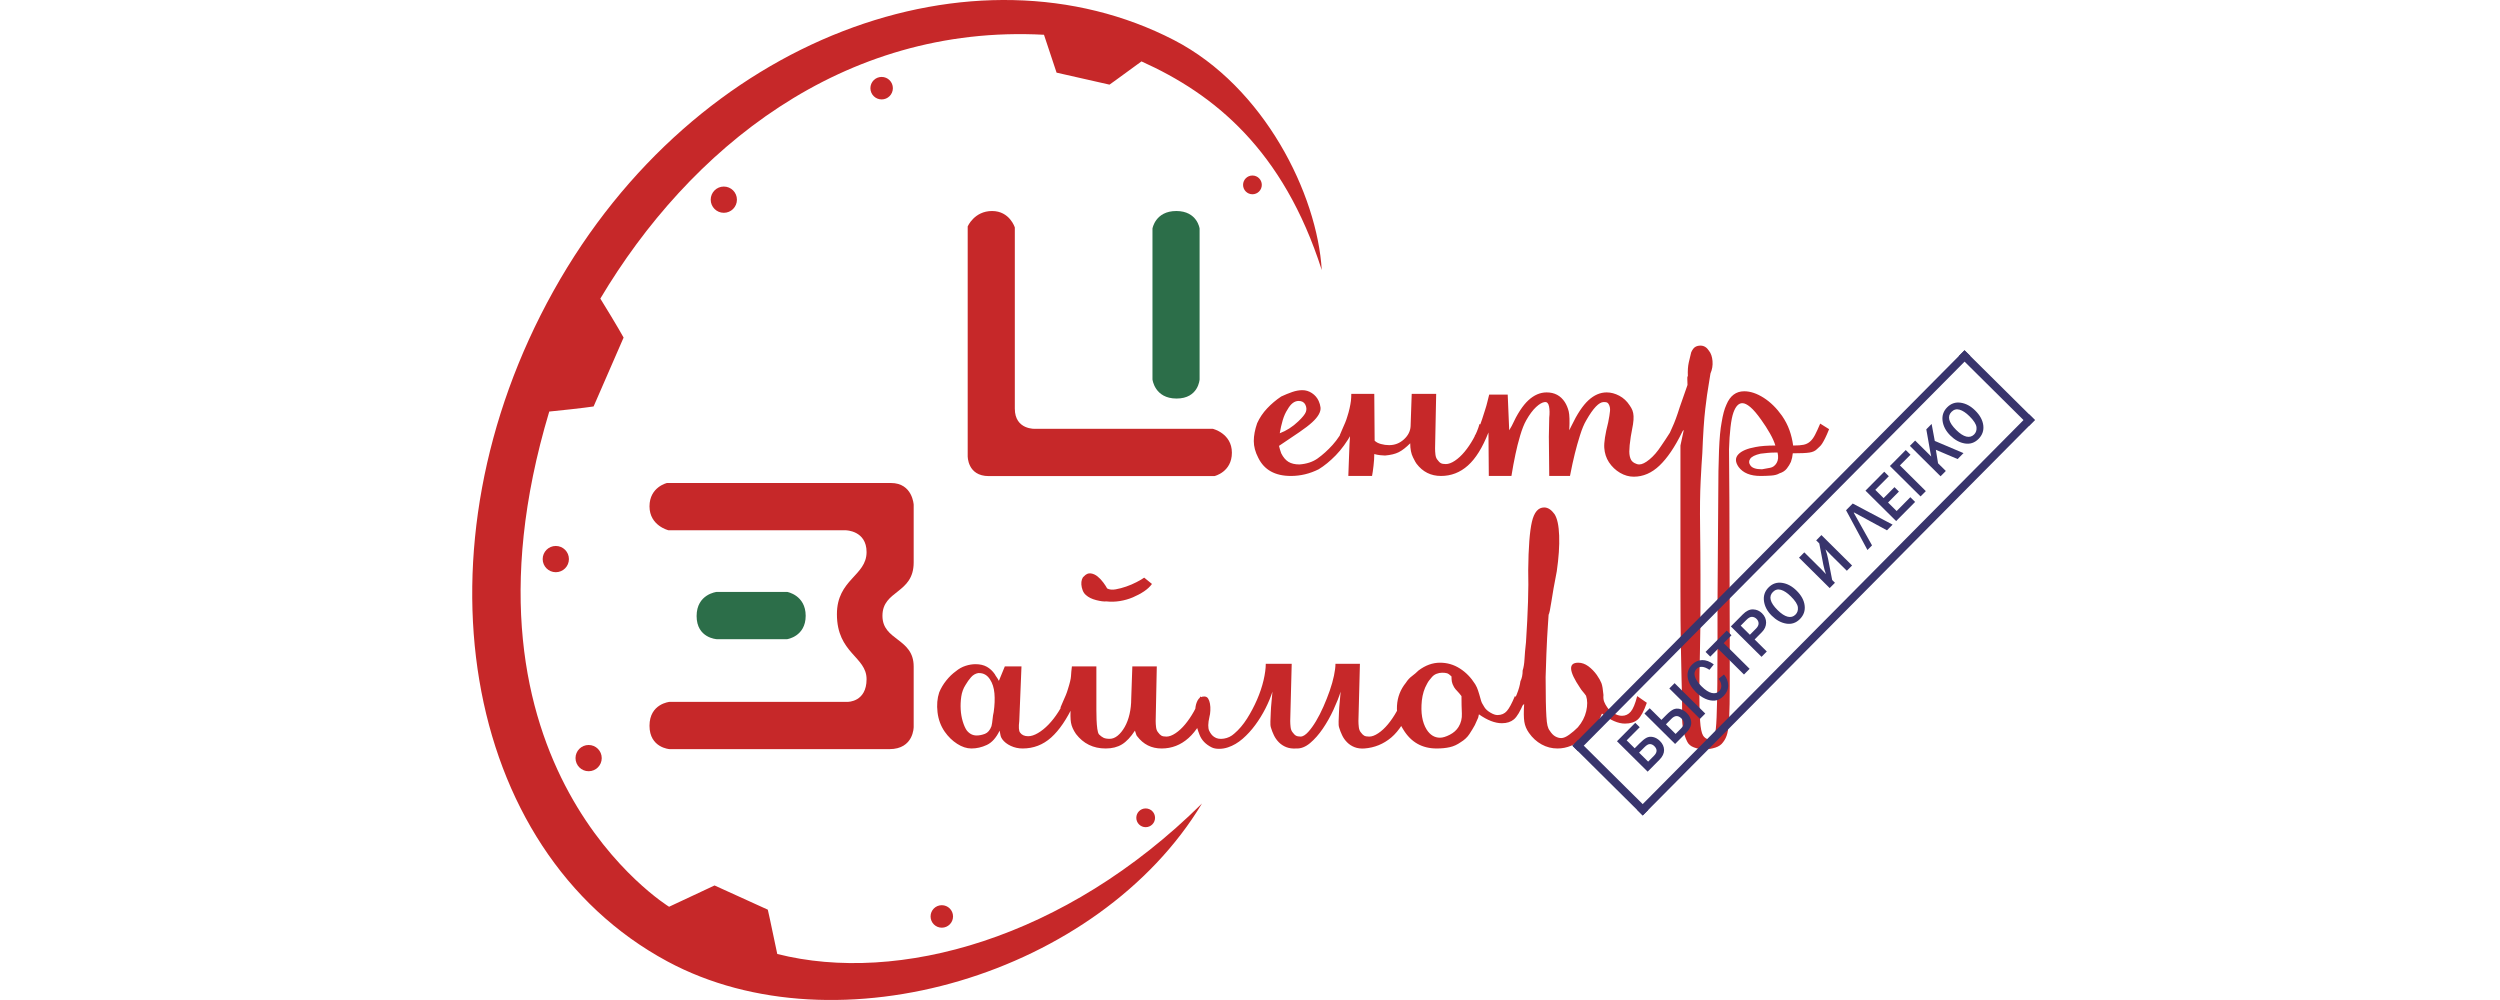 <svg width="180" height="72" viewBox="0 0 180 72" fill="none" xmlns="http://www.w3.org/2000/svg">
<path d="M97.346 31.167C96.973 31.826 96.581 32.367 96.172 32.785C95.762 33.204 95.354 33.538 94.944 33.788C94.304 34.109 93.637 34.269 92.942 34.269C91.804 34.269 91.021 33.832 90.594 32.959C90.38 32.549 90.273 32.148 90.273 31.755C90.273 31.364 90.353 30.936 90.514 30.472C90.692 30.08 90.932 29.723 91.234 29.403C91.537 29.081 91.875 28.797 92.249 28.547C92.515 28.422 92.778 28.316 93.035 28.226C93.293 28.137 93.538 28.092 93.77 28.092C94.019 28.092 94.25 28.164 94.463 28.306C94.677 28.449 94.837 28.636 94.944 28.868C95.015 29.028 95.06 29.184 95.077 29.335C95.095 29.487 95.055 29.652 94.957 29.83C94.859 30.009 94.7 30.201 94.477 30.405C94.255 30.61 93.947 30.846 93.556 31.113L92.088 32.103C92.106 32.192 92.129 32.277 92.155 32.357C92.182 32.437 92.213 32.531 92.248 32.638C92.391 32.923 92.564 33.128 92.768 33.253C92.973 33.377 93.236 33.44 93.556 33.44C94.072 33.404 94.508 33.262 94.864 33.012C95.237 32.745 95.598 32.42 95.945 32.036C96.292 31.653 96.617 31.158 96.919 30.552L97.452 31.033L97.346 31.167ZM93.477 30.338C93.779 30.053 93.96 29.826 94.023 29.657C94.085 29.487 94.072 29.314 93.984 29.135C93.894 28.957 93.734 28.868 93.503 28.868C93.2 28.868 92.933 29.073 92.703 29.483C92.56 29.697 92.445 29.955 92.355 30.258C92.266 30.561 92.195 30.873 92.142 31.194C92.622 31.016 93.067 30.73 93.477 30.338ZM107.168 31.14C106.741 32.228 106.247 33.022 105.687 33.52C105.126 34.02 104.481 34.269 103.752 34.269C103.022 34.269 102.435 33.975 101.99 33.387C101.955 33.351 101.87 33.199 101.737 32.932C101.603 32.665 101.536 32.326 101.536 31.916C101.233 32.219 100.958 32.433 100.708 32.558C100.46 32.683 100.131 32.763 99.721 32.798C99.633 32.798 99.511 32.789 99.361 32.772C99.21 32.754 99.071 32.727 98.948 32.691C98.948 32.941 98.93 33.222 98.894 33.534C98.858 33.846 98.823 34.091 98.787 34.269H97.079C97.097 33.913 97.114 33.431 97.132 32.825C97.149 32.219 97.177 31.685 97.213 31.221L96.919 31.622L96.466 31.328C96.536 31.15 96.603 30.994 96.666 30.86C96.727 30.726 96.789 30.584 96.852 30.432C96.914 30.281 96.964 30.143 96.999 30.017C97.069 29.803 97.128 29.594 97.172 29.389C97.217 29.184 97.248 29.011 97.266 28.868C97.284 28.69 97.293 28.52 97.293 28.36H98.948L98.974 31.729C99.081 31.836 99.231 31.916 99.428 31.969C99.623 32.023 99.82 32.05 100.015 32.05C100.425 32.05 100.78 31.912 101.083 31.635C101.385 31.359 101.545 31.043 101.563 30.686L101.643 28.36H103.405L103.325 32.29C103.325 32.433 103.333 32.58 103.352 32.732C103.369 32.883 103.414 33.003 103.485 33.092C103.574 33.218 103.658 33.302 103.739 33.346C103.819 33.391 103.939 33.413 104.099 33.413C104.294 33.413 104.512 33.333 104.752 33.173C104.992 33.013 105.224 32.798 105.446 32.531C105.669 32.264 105.877 31.956 106.074 31.608C106.269 31.261 106.421 30.9 106.527 30.525L107.221 30.98L107.167 31.141L107.168 31.14ZM121.153 31.034L121.1 31.14C120.584 32.193 120.045 32.986 119.485 33.52C118.925 34.055 118.306 34.322 117.63 34.322C117.291 34.322 116.963 34.229 116.642 34.042C116.323 33.855 116.056 33.6 115.842 33.279C115.646 32.977 115.534 32.633 115.508 32.25C115.481 31.867 115.574 31.256 115.788 30.419C115.859 30.062 115.904 29.786 115.921 29.59C115.939 29.394 115.904 29.224 115.814 29.081C115.779 29.028 115.739 28.992 115.694 28.974C115.651 28.957 115.574 28.948 115.468 28.948C115.129 28.948 114.711 29.385 114.214 30.258C114.054 30.525 113.902 30.887 113.76 31.341C113.617 31.796 113.492 32.237 113.387 32.664C113.279 33.092 113.164 33.627 113.039 34.269H111.545L111.518 31.435L111.545 30.071C111.58 29.768 111.575 29.5 111.532 29.269C111.487 29.037 111.385 28.93 111.223 28.948C111.047 28.966 110.837 29.086 110.597 29.308C110.357 29.532 110.121 29.849 109.89 30.258C109.73 30.543 109.583 30.913 109.45 31.367C109.316 31.822 109.205 32.264 109.116 32.691C109.009 33.19 108.911 33.717 108.823 34.269H107.194L107.168 31.033L106.581 31.675L106.179 31.381C106.322 31.167 106.429 30.967 106.501 30.779C106.571 30.592 106.643 30.392 106.714 30.177C106.784 29.946 106.856 29.723 106.928 29.509C106.998 29.296 107.051 29.108 107.088 28.948L107.221 28.413H108.555L108.663 30.98L108.849 30.659C109.24 29.803 109.64 29.188 110.05 28.814C110.458 28.44 110.895 28.253 111.357 28.253C111.927 28.253 112.362 28.485 112.665 28.948C112.79 29.144 112.884 29.367 112.946 29.616C113.007 29.866 113.022 30.321 112.986 30.98L113.146 30.659C113.555 29.803 113.964 29.188 114.374 28.814C114.783 28.44 115.218 28.253 115.681 28.253C115.984 28.253 116.286 28.333 116.589 28.493C116.891 28.654 117.14 28.886 117.336 29.189C117.425 29.313 117.491 29.434 117.536 29.55C117.58 29.666 117.608 29.803 117.616 29.964C117.625 30.124 117.611 30.321 117.576 30.552C117.54 30.784 117.487 31.078 117.416 31.435C117.345 31.898 117.31 32.255 117.31 32.504C117.31 32.754 117.353 32.958 117.443 33.119C117.496 33.209 117.58 33.284 117.696 33.346C117.811 33.409 117.923 33.44 118.03 33.44C118.226 33.44 118.471 33.32 118.763 33.079C119.058 32.838 119.338 32.513 119.605 32.103C119.693 31.979 119.796 31.826 119.912 31.648C120.027 31.471 120.134 31.305 120.232 31.154C120.33 31.003 120.41 30.873 120.472 30.766C120.534 30.659 120.557 30.597 120.539 30.579L121.153 31.033L121.153 31.034ZM131.415 31.541C131.334 31.702 131.264 31.831 131.201 31.929C131.139 32.027 131.077 32.103 131.014 32.156C130.952 32.211 130.885 32.273 130.814 32.344C130.69 32.469 130.512 32.549 130.28 32.584C130.049 32.62 129.649 32.638 129.08 32.638C129.062 32.852 129.017 33.057 128.946 33.253C128.875 33.413 128.777 33.574 128.652 33.734C128.528 33.894 128.35 34.011 128.118 34.082C127.975 34.171 127.776 34.225 127.518 34.242C127.26 34.26 127.006 34.269 126.758 34.269C126.028 34.269 125.503 34.055 125.183 33.627C124.933 33.271 124.924 32.968 125.156 32.718C125.386 32.469 125.805 32.29 126.411 32.184C126.766 32.113 127.238 32.077 127.825 32.077C127.753 31.827 127.625 31.538 127.438 31.208C127.251 30.878 127.042 30.552 126.811 30.232C126.508 29.803 126.246 29.496 126.023 29.309C125.801 29.122 125.609 29.028 125.449 29.028C125.183 29.028 124.969 29.251 124.809 29.697C124.719 29.947 124.649 30.303 124.596 30.766C124.542 31.23 124.506 31.756 124.489 32.344L124.516 36.141L124.542 45.82C124.542 47.334 124.542 48.551 124.542 49.47C124.542 50.388 124.529 51.109 124.502 51.635C124.476 52.16 124.431 52.548 124.369 52.798C124.306 53.048 124.204 53.261 124.061 53.44C123.937 53.618 123.751 53.748 123.501 53.828C123.252 53.908 122.994 53.948 122.727 53.948C122.46 53.948 122.207 53.903 121.967 53.814C121.727 53.725 121.562 53.583 121.472 53.386C121.224 52.887 121.104 52.277 121.112 51.554C121.122 50.833 121.108 49.946 121.072 48.895C121.055 48.181 121.037 47.331 121.019 46.341C121.002 45.352 120.992 44.064 120.992 42.477V32.077L121.233 30.953L120.645 31.568L120.192 31.301C120.175 31.283 120.245 31.105 120.405 30.766C120.565 30.428 120.744 29.947 120.939 29.322L121.5 27.718C121.5 27.54 121.495 27.397 121.487 27.29C121.477 27.183 121.49 27.113 121.526 27.076C121.509 26.702 121.53 26.372 121.594 26.087C121.655 25.802 121.713 25.561 121.767 25.365C121.855 25.169 121.954 25.04 122.06 24.978C122.167 24.915 122.291 24.884 122.434 24.884C122.682 24.884 122.887 25.009 123.047 25.258C123.19 25.437 123.274 25.682 123.301 25.994C123.327 26.306 123.279 26.604 123.154 26.889L123.021 27.718C122.949 28.11 122.869 28.681 122.781 29.429C122.692 30.178 122.621 31.248 122.567 32.638C122.531 33.102 122.491 33.77 122.447 34.643C122.402 35.516 122.389 36.622 122.407 37.959C122.424 39.295 122.434 40.423 122.434 41.341C122.434 42.259 122.434 42.932 122.434 43.36C122.434 44.697 122.421 45.913 122.394 47.01C122.367 48.106 122.354 49.063 122.354 49.885C122.354 50.704 122.371 51.377 122.407 51.902C122.442 52.428 122.514 52.78 122.621 52.958C122.709 53.101 122.847 53.199 123.034 53.253C123.221 53.306 123.359 53.208 123.448 52.958C123.519 52.762 123.568 52.325 123.595 51.649C123.621 50.971 123.639 50.168 123.648 49.242C123.657 48.315 123.661 47.334 123.661 46.301C123.661 45.267 123.661 44.286 123.661 43.359L123.714 35.793C123.714 34.42 123.733 33.297 123.769 32.424C123.804 31.551 123.866 30.883 123.956 30.419C124.044 29.866 124.159 29.438 124.302 29.135C124.569 28.493 124.996 28.172 125.583 28.172C126.028 28.172 126.495 28.329 126.985 28.64C127.473 28.952 127.914 29.385 128.305 29.937C128.537 30.276 128.715 30.619 128.839 30.967C128.964 31.314 129.053 31.685 129.107 32.076H129.187C129.453 32.076 129.675 32.059 129.853 32.023C130.031 31.987 130.187 31.912 130.32 31.796C130.454 31.68 130.574 31.519 130.68 31.314C130.787 31.11 130.912 30.838 131.054 30.499L131.695 30.9C131.589 31.167 131.495 31.381 131.415 31.541ZM127.985 32.584H127.772C127.593 32.584 127.42 32.593 127.251 32.611C127.082 32.629 126.918 32.647 126.758 32.665C126.366 32.754 126.116 32.879 126.01 33.039C125.903 33.2 125.913 33.36 126.036 33.52C126.161 33.698 126.436 33.788 126.864 33.788L127.451 33.681C127.647 33.645 127.802 33.53 127.918 33.333C128.033 33.137 128.056 32.888 127.985 32.584Z" fill="#C62829"/>
<path d="M77.311 50.708C76.812 51.779 76.27 52.575 75.683 53.102C75.096 53.628 74.41 53.891 73.627 53.891C73.325 53.891 73.041 53.828 72.773 53.703C72.507 53.578 72.302 53.418 72.16 53.221C72.088 53.115 72.048 53.025 72.039 52.955C72.03 52.883 72.008 52.767 71.973 52.607C71.724 53.123 71.416 53.466 71.052 53.636C70.687 53.806 70.318 53.891 69.944 53.891C69.606 53.891 69.264 53.779 68.917 53.556C68.57 53.333 68.272 53.043 68.023 52.687C67.738 52.277 67.564 51.809 67.502 51.284C67.44 50.758 67.48 50.281 67.622 49.853C67.747 49.55 67.916 49.265 68.13 48.997C68.343 48.73 68.574 48.507 68.823 48.329C69.037 48.151 69.268 48.021 69.518 47.941C69.766 47.861 70.006 47.821 70.238 47.821C70.558 47.821 70.829 47.884 71.052 48.008C71.274 48.133 71.466 48.311 71.626 48.542C71.662 48.614 71.706 48.685 71.759 48.757C71.813 48.828 71.866 48.917 71.919 49.024L72.347 47.981H73.547L73.387 51.912C73.334 52.34 73.352 52.617 73.441 52.74C73.565 52.919 73.761 53.008 74.028 53.008C74.242 53.008 74.477 52.932 74.735 52.78C74.993 52.629 75.247 52.424 75.496 52.166C75.745 51.907 75.981 51.604 76.203 51.256C76.426 50.909 76.608 50.539 76.751 50.147L77.418 50.601L77.311 50.708V50.708ZM71.599 49.92C71.563 49.518 71.456 49.185 71.279 48.917C71.083 48.614 70.825 48.462 70.504 48.462H70.425C70.229 48.499 70.06 48.596 69.918 48.757C69.775 48.917 69.642 49.104 69.517 49.318C69.357 49.568 69.255 49.848 69.21 50.16C69.166 50.473 69.153 50.779 69.17 51.083C69.188 51.386 69.237 51.671 69.317 51.939C69.397 52.205 69.491 52.42 69.598 52.58C69.793 52.83 70.033 52.955 70.318 52.955C70.513 52.955 70.714 52.913 70.919 52.835C71.123 52.753 71.279 52.572 71.386 52.287C71.421 52.144 71.448 51.974 71.466 51.779C71.483 51.582 71.51 51.412 71.546 51.269C71.617 50.771 71.634 50.321 71.599 49.92ZM87.052 50.761C86.625 51.849 86.131 52.643 85.571 53.142C85.01 53.641 84.365 53.891 83.636 53.891C82.906 53.891 82.319 53.596 81.874 53.008C81.838 52.972 81.812 52.918 81.794 52.847C81.776 52.776 81.75 52.696 81.715 52.606C81.412 53.07 81.101 53.4 80.78 53.596C80.46 53.792 80.068 53.891 79.606 53.891C78.716 53.891 78.004 53.543 77.471 52.847C77.275 52.563 77.155 52.29 77.111 52.032C77.066 51.774 77.061 51.377 77.097 50.842L76.804 51.242L76.35 50.949C76.42 50.771 76.487 50.614 76.55 50.481C76.612 50.348 76.674 50.205 76.737 50.053C76.799 49.903 76.848 49.763 76.883 49.638C77.026 49.193 77.101 48.877 77.111 48.69C77.119 48.502 77.141 48.266 77.177 47.981H78.939V50.574C78.939 50.699 78.939 50.877 78.939 51.109C78.939 51.342 78.943 51.577 78.952 51.817C78.961 52.059 78.979 52.277 79.005 52.473C79.032 52.67 79.072 52.803 79.126 52.874C79.232 52.981 79.339 53.061 79.446 53.115C79.552 53.168 79.704 53.195 79.9 53.195C80.095 53.195 80.287 53.12 80.473 52.968C80.66 52.816 80.829 52.606 80.98 52.34C81.131 52.072 81.248 51.764 81.327 51.417C81.407 51.069 81.448 50.699 81.448 50.308L81.528 47.981H83.289L83.209 51.912C83.209 52.055 83.218 52.202 83.236 52.352C83.253 52.505 83.298 52.625 83.369 52.713C83.458 52.838 83.543 52.923 83.623 52.968C83.703 53.012 83.823 53.035 83.983 53.035C84.179 53.035 84.397 52.954 84.637 52.793C84.877 52.633 85.108 52.42 85.331 52.152C85.553 51.885 85.762 51.577 85.958 51.23C86.153 50.882 86.305 50.521 86.412 50.146L87.106 50.601L87.052 50.761L87.052 50.761ZM82.368 42.58C82.128 42.74 81.861 42.883 81.567 43.008C81.274 43.133 80.962 43.221 80.633 43.275C80.304 43.328 79.98 43.338 79.659 43.301C79.481 43.32 79.236 43.288 78.925 43.208C78.614 43.128 78.369 43.008 78.192 42.847C78.084 42.758 78.004 42.643 77.951 42.5C77.898 42.357 77.866 42.219 77.858 42.085C77.849 41.952 77.862 41.832 77.898 41.724C77.933 41.617 77.978 41.547 78.031 41.511C78.191 41.332 78.36 41.257 78.538 41.284C78.716 41.31 78.88 41.386 79.032 41.511C79.183 41.635 79.321 41.782 79.446 41.952C79.57 42.122 79.659 42.259 79.713 42.367C79.873 42.455 80.077 42.478 80.326 42.433C80.575 42.388 80.829 42.322 81.087 42.232C81.345 42.143 81.594 42.037 81.834 41.912C82.075 41.787 82.257 41.68 82.381 41.59L82.942 42.045C82.799 42.242 82.608 42.42 82.368 42.58H82.368ZM101.651 50.761C101.225 51.849 100.73 52.629 100.17 53.102C99.609 53.573 98.964 53.836 98.234 53.891C97.968 53.908 97.732 53.876 97.527 53.796C97.323 53.716 97.144 53.601 96.994 53.449C96.842 53.298 96.722 53.128 96.634 52.941C96.544 52.753 96.474 52.572 96.421 52.393C96.384 52.287 96.371 52.135 96.38 51.939C96.389 51.742 96.397 51.524 96.407 51.284C96.415 51.043 96.434 50.793 96.46 50.535C96.487 50.276 96.509 50.031 96.527 49.8C96.402 50.191 96.229 50.628 96.007 51.109C95.784 51.591 95.53 52.04 95.245 52.46C94.96 52.878 94.654 53.226 94.325 53.503C93.995 53.779 93.662 53.908 93.325 53.891C93.057 53.908 92.821 53.876 92.616 53.796C92.412 53.716 92.234 53.601 92.082 53.449C91.932 53.298 91.812 53.128 91.722 52.941C91.633 52.753 91.562 52.572 91.509 52.393C91.473 52.287 91.46 52.135 91.469 51.939C91.478 51.742 91.487 51.524 91.496 51.284C91.504 51.043 91.522 50.793 91.549 50.535C91.576 50.276 91.597 50.031 91.616 49.8C91.492 50.191 91.322 50.598 91.109 51.016C90.895 51.435 90.651 51.832 90.375 52.205C90.099 52.58 89.796 52.91 89.467 53.195C89.138 53.48 88.787 53.686 88.413 53.81C88.199 53.881 87.986 53.916 87.773 53.916C87.559 53.916 87.381 53.881 87.239 53.81C86.812 53.596 86.522 53.298 86.371 52.913C86.22 52.532 86.135 52.232 86.118 52.019C86.118 51.965 86.105 51.84 86.078 51.644C86.051 51.449 86.047 51.239 86.065 51.016C86.082 50.793 86.14 50.593 86.238 50.414C86.335 50.236 86.492 50.147 86.705 50.147C86.829 50.147 86.923 50.196 86.985 50.294C87.047 50.393 87.092 50.517 87.118 50.668C87.145 50.819 87.154 50.984 87.145 51.163C87.136 51.342 87.114 51.492 87.079 51.617C86.972 52.08 86.967 52.415 87.065 52.62C87.163 52.825 87.283 52.972 87.425 53.061C87.603 53.186 87.835 53.226 88.119 53.181C88.403 53.136 88.653 53.017 88.867 52.82C89.204 52.535 89.511 52.175 89.788 51.737C90.063 51.301 90.303 50.847 90.508 50.374C90.712 49.903 90.868 49.438 90.975 48.984C91.081 48.529 91.135 48.132 91.135 47.794H93.003L92.896 51.912C92.896 52.055 92.905 52.202 92.923 52.352C92.941 52.505 92.985 52.625 93.056 52.714C93.146 52.838 93.23 52.923 93.31 52.968C93.39 53.012 93.511 53.035 93.671 53.035C93.831 53.017 94.005 52.905 94.191 52.7C94.378 52.495 94.565 52.237 94.751 51.925C94.938 51.614 95.115 51.265 95.285 50.882C95.455 50.499 95.605 50.116 95.74 49.733C95.873 49.35 95.975 48.988 96.046 48.649C96.117 48.311 96.153 48.026 96.153 47.794H97.914L97.807 51.912C97.807 52.055 97.816 52.202 97.834 52.352C97.852 52.505 97.896 52.625 97.967 52.714C98.057 52.838 98.141 52.923 98.221 52.968C98.301 53.012 98.422 53.035 98.582 53.035C98.777 53.035 98.995 52.955 99.236 52.793C99.476 52.633 99.706 52.42 99.929 52.152C100.151 51.885 100.361 51.577 100.556 51.23C100.751 50.882 100.903 50.521 101.011 50.147L101.704 50.601L101.651 50.761H101.651ZM109.004 51.792C108.781 51.979 108.493 52.072 108.136 52.072C107.638 52.072 107.086 51.857 106.482 51.431L106.429 51.671L106.189 52.205C106.082 52.402 105.952 52.617 105.801 52.847C105.65 53.08 105.441 53.275 105.174 53.436C104.924 53.614 104.662 53.735 104.387 53.796C104.11 53.859 103.795 53.891 103.439 53.891C102.389 53.891 101.588 53.436 101.038 52.527C100.698 52.01 100.548 51.439 100.583 50.816C100.619 50.191 100.833 49.639 101.225 49.157C101.348 48.962 101.495 48.802 101.665 48.677C101.833 48.552 101.988 48.419 102.132 48.276C102.63 47.901 103.145 47.714 103.68 47.714C104.195 47.714 104.671 47.852 105.107 48.129C105.544 48.405 105.912 48.784 106.215 49.265C106.269 49.353 106.309 49.43 106.334 49.492C106.362 49.555 106.389 49.625 106.416 49.705C106.442 49.786 106.473 49.885 106.509 50C106.544 50.116 106.589 50.271 106.642 50.468C106.677 50.575 106.717 50.66 106.762 50.721C106.806 50.784 106.846 50.851 106.882 50.923C106.971 51.066 107.113 51.194 107.309 51.309C107.504 51.426 107.674 51.484 107.816 51.484C108.101 51.484 108.328 51.386 108.497 51.189C108.666 50.994 108.858 50.638 109.071 50.12L109.711 50.601C109.462 51.208 109.226 51.604 109.004 51.792L109.004 51.792ZM105.227 50.12C105.121 49.978 105.018 49.858 104.921 49.758C104.822 49.661 104.747 49.568 104.694 49.478C104.604 49.318 104.551 49.185 104.534 49.077C104.515 48.97 104.507 48.846 104.507 48.702C104.382 48.578 104.275 48.502 104.187 48.475C104.097 48.449 103.982 48.435 103.839 48.435C103.697 48.435 103.559 48.462 103.425 48.516C103.292 48.569 103.182 48.649 103.092 48.757C103.02 48.846 102.959 48.922 102.905 48.984C102.852 49.047 102.798 49.132 102.745 49.238C102.55 49.576 102.425 49.978 102.372 50.441C102.283 51.314 102.398 52.01 102.718 52.527C102.967 52.918 103.288 53.115 103.68 53.115C103.875 53.115 104.11 53.043 104.387 52.901C104.662 52.758 104.872 52.572 105.014 52.34C105.192 52.055 105.272 51.729 105.254 51.364C105.236 50.999 105.227 50.584 105.227 50.119V50.12ZM117.918 51.804C117.695 52.002 117.388 52.099 116.998 52.099C116.499 52.099 115.948 51.857 115.342 51.377C115.199 51.734 115.017 52.064 114.796 52.365C114.572 52.67 114.319 52.932 114.035 53.155C113.75 53.378 113.447 53.556 113.127 53.69C112.807 53.823 112.477 53.891 112.14 53.891C111.73 53.891 111.348 53.793 110.992 53.596C110.637 53.4 110.333 53.123 110.085 52.767C109.907 52.517 109.795 52.25 109.751 51.965C109.707 51.68 109.702 51.252 109.738 50.681L109.204 51.242L108.776 50.976C108.92 50.672 109.061 50.348 109.204 50C109.346 49.652 109.435 49.336 109.471 49.05C109.578 48.837 109.631 48.578 109.631 48.275C109.702 48.061 109.746 47.786 109.765 47.446C109.782 47.108 109.818 46.706 109.871 46.243C110.013 44.069 110.067 42.339 110.031 41.056C110.048 39.416 110.138 38.254 110.298 37.567C110.458 36.881 110.752 36.537 111.179 36.537C111.447 36.537 111.695 36.698 111.927 37.019C112.122 37.322 112.234 37.839 112.26 38.569C112.287 39.3 112.229 40.156 112.087 41.136C111.909 42.045 111.78 42.772 111.7 43.315C111.62 43.859 111.552 44.176 111.5 44.264C111.482 44.532 111.464 44.795 111.447 45.053C111.428 45.312 111.41 45.602 111.393 45.922C111.375 46.243 111.357 46.631 111.34 47.086C111.322 47.539 111.304 48.097 111.285 48.757C111.285 49.451 111.29 50.026 111.3 50.481C111.308 50.936 111.322 51.306 111.34 51.59C111.357 51.875 111.383 52.095 111.419 52.245C111.455 52.397 111.509 52.517 111.58 52.606C111.704 52.803 111.837 52.941 111.98 53.021C112.122 53.101 112.264 53.141 112.407 53.141C112.567 53.141 112.759 53.061 112.98 52.901C113.202 52.74 113.412 52.563 113.607 52.365C113.91 52.01 114.111 51.622 114.209 51.202C114.306 50.784 114.302 50.414 114.195 50.093C114.106 49.969 114.026 49.866 113.954 49.786C113.884 49.705 113.821 49.621 113.769 49.532C112.949 48.32 112.905 47.714 113.634 47.714C113.884 47.714 114.124 47.799 114.356 47.967C114.586 48.137 114.791 48.347 114.969 48.595C115.129 48.828 115.24 49.023 115.302 49.185C115.364 49.345 115.413 49.63 115.449 50.04C115.431 50.236 115.449 50.401 115.503 50.534C115.556 50.668 115.628 50.797 115.716 50.922C115.823 51.082 115.979 51.225 116.183 51.35C116.388 51.475 116.588 51.537 116.784 51.537C117.033 51.537 117.241 51.439 117.411 51.242C117.58 51.047 117.735 50.673 117.878 50.12L118.572 50.601C118.358 51.207 118.14 51.609 117.918 51.804H117.918Z" fill="#C62829"/>
<path fill-rule="evenodd" clip-rule="evenodd" d="M69.674 16.303V32.826C69.674 32.826 69.635 34.279 71.198 34.279C72.247 34.279 87.438 34.279 87.438 34.279C87.438 34.279 88.696 33.992 88.696 32.596C88.696 31.2 87.323 30.875 87.323 30.875H74.553C74.553 30.875 73.067 30.971 73.067 29.422C73.067 28.217 73.067 16.379 73.067 16.379C73.067 16.379 72.704 15.193 71.427 15.193C70.15 15.193 69.674 16.303 69.674 16.303H69.674Z" fill="#C62829"/>
<path fill-rule="evenodd" clip-rule="evenodd" d="M65.785 52.332C65.785 52.332 65.785 50.554 65.785 47.991C65.785 45.929 63.536 46.147 63.536 44.338C63.536 42.471 65.785 42.765 65.785 40.494C65.785 37.951 65.785 36.344 65.785 36.344C65.785 36.344 65.71 34.776 64.146 34.776C63.098 34.776 48.022 34.776 48.022 34.776C48.022 34.776 46.764 35.063 46.764 36.459C46.764 37.856 48.136 38.181 48.136 38.181H60.906C60.906 38.181 62.393 38.199 62.393 39.748C62.393 41.471 60.258 41.703 60.258 44.224C60.258 47.048 62.393 47.267 62.393 48.902C62.393 50.556 61.033 50.534 61.033 50.534H48.212C48.212 50.534 46.764 50.661 46.764 52.256C46.764 53.849 48.212 53.938 48.212 53.938C48.212 53.938 62.755 53.938 64.032 53.938C65.804 53.938 65.785 52.332 65.785 52.332Z" fill="#C62829"/>
<path fill-rule="evenodd" clip-rule="evenodd" d="M82.978 16.455V27.318C82.978 27.318 83.13 28.695 84.712 28.695C86.294 28.695 86.371 27.318 86.371 27.318V16.455C86.371 16.455 86.205 15.193 84.693 15.193C83.181 15.193 82.978 16.455 82.978 16.455Z" fill="#2C6E49"/>
<path fill-rule="evenodd" clip-rule="evenodd" d="M56.674 42.617H51.604C51.604 42.617 50.156 42.77 50.156 44.357C50.156 45.945 51.604 46.021 51.604 46.021H56.674C56.674 46.021 58.009 45.831 58.009 44.338C58.009 42.846 56.674 42.617 56.674 42.617Z" fill="#2C6E49"/>
<path fill-rule="evenodd" clip-rule="evenodd" d="M117.867 58.306L146.1 29.834L146.511 30.241L118.277 58.714L117.867 58.306Z" fill="#38346C"/>
<path fill-rule="evenodd" clip-rule="evenodd" d="M113.214 53.692L141.446 25.22L141.856 25.627L113.624 54.099L113.214 53.692Z" fill="#38346C"/>
<path fill-rule="evenodd" clip-rule="evenodd" d="M141.038 25.63L141.445 25.22L146.51 30.242L146.103 30.652L141.038 25.63Z" fill="#38346C"/>
<path fill-rule="evenodd" clip-rule="evenodd" d="M113.214 53.691L113.62 53.28L118.685 58.303L118.277 58.714L113.214 53.691Z" fill="#38346C"/>
<path d="M119.479 54.704L118.631 55.56L116.422 53.37L117.739 52.043L118.06 52.36L117.121 53.306L117.697 53.877L118.061 53.511C118.245 53.326 118.406 53.196 118.547 53.12C118.688 53.047 118.846 53.028 119.023 53.067C119.201 53.107 119.363 53.201 119.512 53.347C119.71 53.544 119.81 53.761 119.814 54.001C119.817 54.241 119.706 54.475 119.479 54.704ZM119.112 53.722C119.021 53.631 118.918 53.581 118.805 53.574C118.691 53.567 118.555 53.642 118.398 53.802L118.013 54.19L118.667 54.837L119.09 54.411C119.327 54.172 119.335 53.942 119.112 53.722L119.112 53.722ZM122.399 51.759L120.191 49.569L120.571 49.187L122.779 51.377L122.399 51.759ZM120.967 51.048C121.144 51.096 121.304 51.19 121.45 51.336C121.65 51.533 121.755 51.755 121.769 52.004C121.782 52.252 121.666 52.499 121.419 52.747L120.608 53.565L118.4 51.376L118.779 50.994L119.624 51.831L119.977 51.475C120.173 51.276 120.344 51.144 120.487 51.077C120.631 51.012 120.791 51.002 120.967 51.048ZM119.947 52.152L120.643 52.844L121.047 52.436C121.29 52.193 121.293 51.956 121.062 51.726C120.829 51.496 120.592 51.502 120.351 51.745L119.947 52.152ZM124.091 50.12C123.899 50.315 123.693 50.421 123.471 50.442C123.251 50.462 123.021 50.419 122.782 50.311C122.545 50.204 122.32 50.048 122.111 49.84C121.775 49.506 121.577 49.159 121.519 48.797C121.459 48.434 121.563 48.119 121.829 47.851C122.037 47.64 122.278 47.532 122.552 47.526C122.825 47.52 123.105 47.623 123.392 47.836L123.081 48.228C122.683 47.963 122.373 47.942 122.152 48.165C122.011 48.308 121.97 48.487 122.03 48.704C122.09 48.92 122.251 49.159 122.515 49.42C122.783 49.685 123.026 49.843 123.247 49.894C123.468 49.944 123.647 49.9 123.785 49.759C123.897 49.648 123.945 49.507 123.932 49.337C123.917 49.167 123.853 49.015 123.736 48.878L124.127 48.564C124.326 48.806 124.427 49.068 124.429 49.352C124.432 49.634 124.319 49.891 124.091 50.121V50.12ZM125.973 48.155L125.566 48.565L123.7 46.713L123.141 47.277L122.799 46.939L124.325 45.401L124.666 45.739L124.107 46.303L125.973 48.155ZM126.334 46.041L127.209 46.908L126.83 47.292L124.622 45.102L125.483 44.234C125.728 43.986 125.975 43.866 126.224 43.876C126.472 43.886 126.685 43.978 126.863 44.152C127.064 44.352 127.163 44.579 127.16 44.833C127.156 45.086 127.056 45.313 126.859 45.511L126.334 46.041ZM126.47 44.558C126.379 44.469 126.272 44.42 126.151 44.413C126.03 44.407 125.894 44.478 125.745 44.629L125.331 45.047L125.992 45.703L126.441 45.251C126.557 45.132 126.617 45.013 126.618 44.891C126.619 44.768 126.569 44.658 126.47 44.558ZM129.595 44.571C129.316 44.852 128.988 44.962 128.613 44.901C128.237 44.84 127.887 44.648 127.564 44.328C127.242 44.009 127.057 43.66 127.006 43.278C126.955 42.897 127.065 42.57 127.336 42.296C127.61 42.021 127.933 41.91 128.308 41.965C128.683 42.019 129.033 42.207 129.357 42.53C129.698 42.867 129.891 43.224 129.935 43.598C129.98 43.972 129.867 44.295 129.595 44.571ZM129.447 43.723C129.423 43.511 129.254 43.25 128.942 42.941C128.689 42.69 128.451 42.532 128.229 42.468C128.007 42.404 127.815 42.455 127.65 42.621C127.326 42.948 127.437 43.384 127.987 43.928C128.254 44.192 128.496 44.35 128.717 44.403C128.936 44.457 129.124 44.406 129.278 44.249C129.414 44.112 129.471 43.936 129.447 43.723ZM132.973 41.095L131.829 39.962C131.631 39.765 131.5 39.628 131.434 39.552C131.515 39.78 131.579 40.009 131.623 40.238L131.916 41.761L132.117 41.96L131.737 42.342L129.529 40.152L129.909 39.77L131.148 40.998C131.247 41.098 131.355 41.212 131.47 41.34C131.388 41.123 131.324 40.894 131.278 40.654L130.988 39.127L130.765 38.907L131.142 38.526L133.35 40.716L132.973 41.095ZM135.861 38.183L133.492 36.897L133.471 36.918L134.786 39.267L134.456 39.6L132.915 36.737L133.396 36.253L136.267 37.773L135.861 38.183ZM137.545 35.798L137.889 36.139L136.522 37.517L134.314 35.327L135.666 33.963L135.995 34.289L135.021 35.27L135.62 35.864L136.402 35.075L136.722 35.392L135.94 36.182L136.558 36.794L137.545 35.798ZM138.66 35.361L138.281 35.742L136.073 33.553L137.214 32.402L137.556 32.741L136.794 33.509L138.66 35.361ZM140.949 33.052L139.381 32.385L139.54 33.356L140.099 33.91L139.72 34.292L137.511 32.102L137.891 31.72L139.05 32.87C139.02 32.743 139.001 32.654 138.992 32.602L138.694 30.911L139.077 30.524L139.304 31.747L141.372 32.624L140.949 33.052ZM142.456 31.601C142.176 31.882 141.849 31.992 141.473 31.931C141.098 31.87 140.748 31.679 140.425 31.358C140.104 31.039 139.917 30.689 139.866 30.308C139.815 29.927 139.926 29.6 140.196 29.327C140.47 29.051 140.794 28.94 141.169 28.995C141.543 29.049 141.894 29.238 142.217 29.559C142.559 29.897 142.751 30.253 142.797 30.628C142.842 31.002 142.728 31.326 142.456 31.601ZM142.307 30.754C142.283 30.541 142.115 30.28 141.804 29.971C141.551 29.72 141.312 29.562 141.091 29.498C140.868 29.434 140.675 29.485 140.51 29.651C140.186 29.978 140.298 30.413 140.847 30.958C141.114 31.222 141.356 31.381 141.577 31.434C141.798 31.486 141.985 31.435 142.139 31.28C142.274 31.142 142.331 30.967 142.307 30.754Z" fill="#38346C"/>
<path fill-rule="evenodd" clip-rule="evenodd" d="M84.527 2.886C91.037 6.25 94.847 14.008 95.166 19.443C92.394 10.774 87.406 6.767 82.186 4.421C80.373 5.752 79.884 6.094 79.884 6.094L76.073 5.23C76.073 5.23 75.869 4.596 75.167 2.503C60.599 1.723 49.595 10.795 43.224 21.499C44.465 23.506 44.899 24.305 44.899 24.305L42.739 29.265C42.739 29.265 41.968 29.389 39.546 29.632C31.848 55.301 48.174 65.286 48.174 65.286L51.448 63.753L55.281 65.496C55.281 65.496 55.427 66.099 55.963 68.686C64.649 70.886 76.669 67.63 86.543 57.851C79.139 70.157 60.28 75.806 48.054 69.222C33.141 61.193 29.587 39.363 39.851 20.948C50.115 2.534 70.255 -4.489 84.527 2.886Z" fill="#C62829"/>
<path fill-rule="evenodd" clip-rule="evenodd" d="M63.478 5.539C63.925 5.539 64.287 5.902 64.287 6.349C64.287 6.796 63.925 7.159 63.478 7.159C63.031 7.159 62.669 6.797 62.669 6.349C62.669 5.902 63.031 5.539 63.478 5.539Z" fill="#C62829"/>
<path fill-rule="evenodd" clip-rule="evenodd" d="M67.81 65.174C68.257 65.174 68.619 65.536 68.619 65.984C68.619 66.431 68.257 66.794 67.81 66.794C67.363 66.794 67.001 66.431 67.001 65.984C67.001 65.536 67.363 65.174 67.81 65.174Z" fill="#C62829"/>
<path fill-rule="evenodd" clip-rule="evenodd" d="M52.115 13.432C52.637 13.432 53.059 13.855 53.059 14.377C53.059 14.899 52.637 15.322 52.115 15.322C51.594 15.322 51.171 14.899 51.171 14.377C51.171 13.855 51.594 13.432 52.115 13.432Z" fill="#C62829"/>
<path fill-rule="evenodd" clip-rule="evenodd" d="M40.017 39.309C40.539 39.309 40.962 39.732 40.962 40.254C40.962 40.776 40.539 41.199 40.017 41.199C39.496 41.199 39.073 40.776 39.073 40.254C39.073 39.732 39.496 39.309 40.017 39.309Z" fill="#C62829"/>
<path fill-rule="evenodd" clip-rule="evenodd" d="M42.381 53.639C42.903 53.639 43.325 54.062 43.325 54.583C43.325 55.106 42.903 55.529 42.381 55.529C41.86 55.529 41.437 55.106 41.437 54.583C41.437 54.062 41.86 53.639 42.381 53.639Z" fill="#C62829"/>
<path fill-rule="evenodd" clip-rule="evenodd" d="M90.175 12.637C90.548 12.637 90.85 12.939 90.85 13.312C90.85 13.685 90.548 13.987 90.175 13.987C89.803 13.987 89.501 13.685 89.501 13.312C89.501 12.939 89.803 12.637 90.175 12.637Z" fill="#C62829"/>
<path fill-rule="evenodd" clip-rule="evenodd" d="M82.488 58.207C82.861 58.207 83.163 58.509 83.163 58.882C83.163 59.255 82.861 59.557 82.488 59.557C82.116 59.557 81.814 59.255 81.814 58.882C81.814 58.509 82.116 58.207 82.488 58.207Z" fill="#C62829"/>
</svg>
